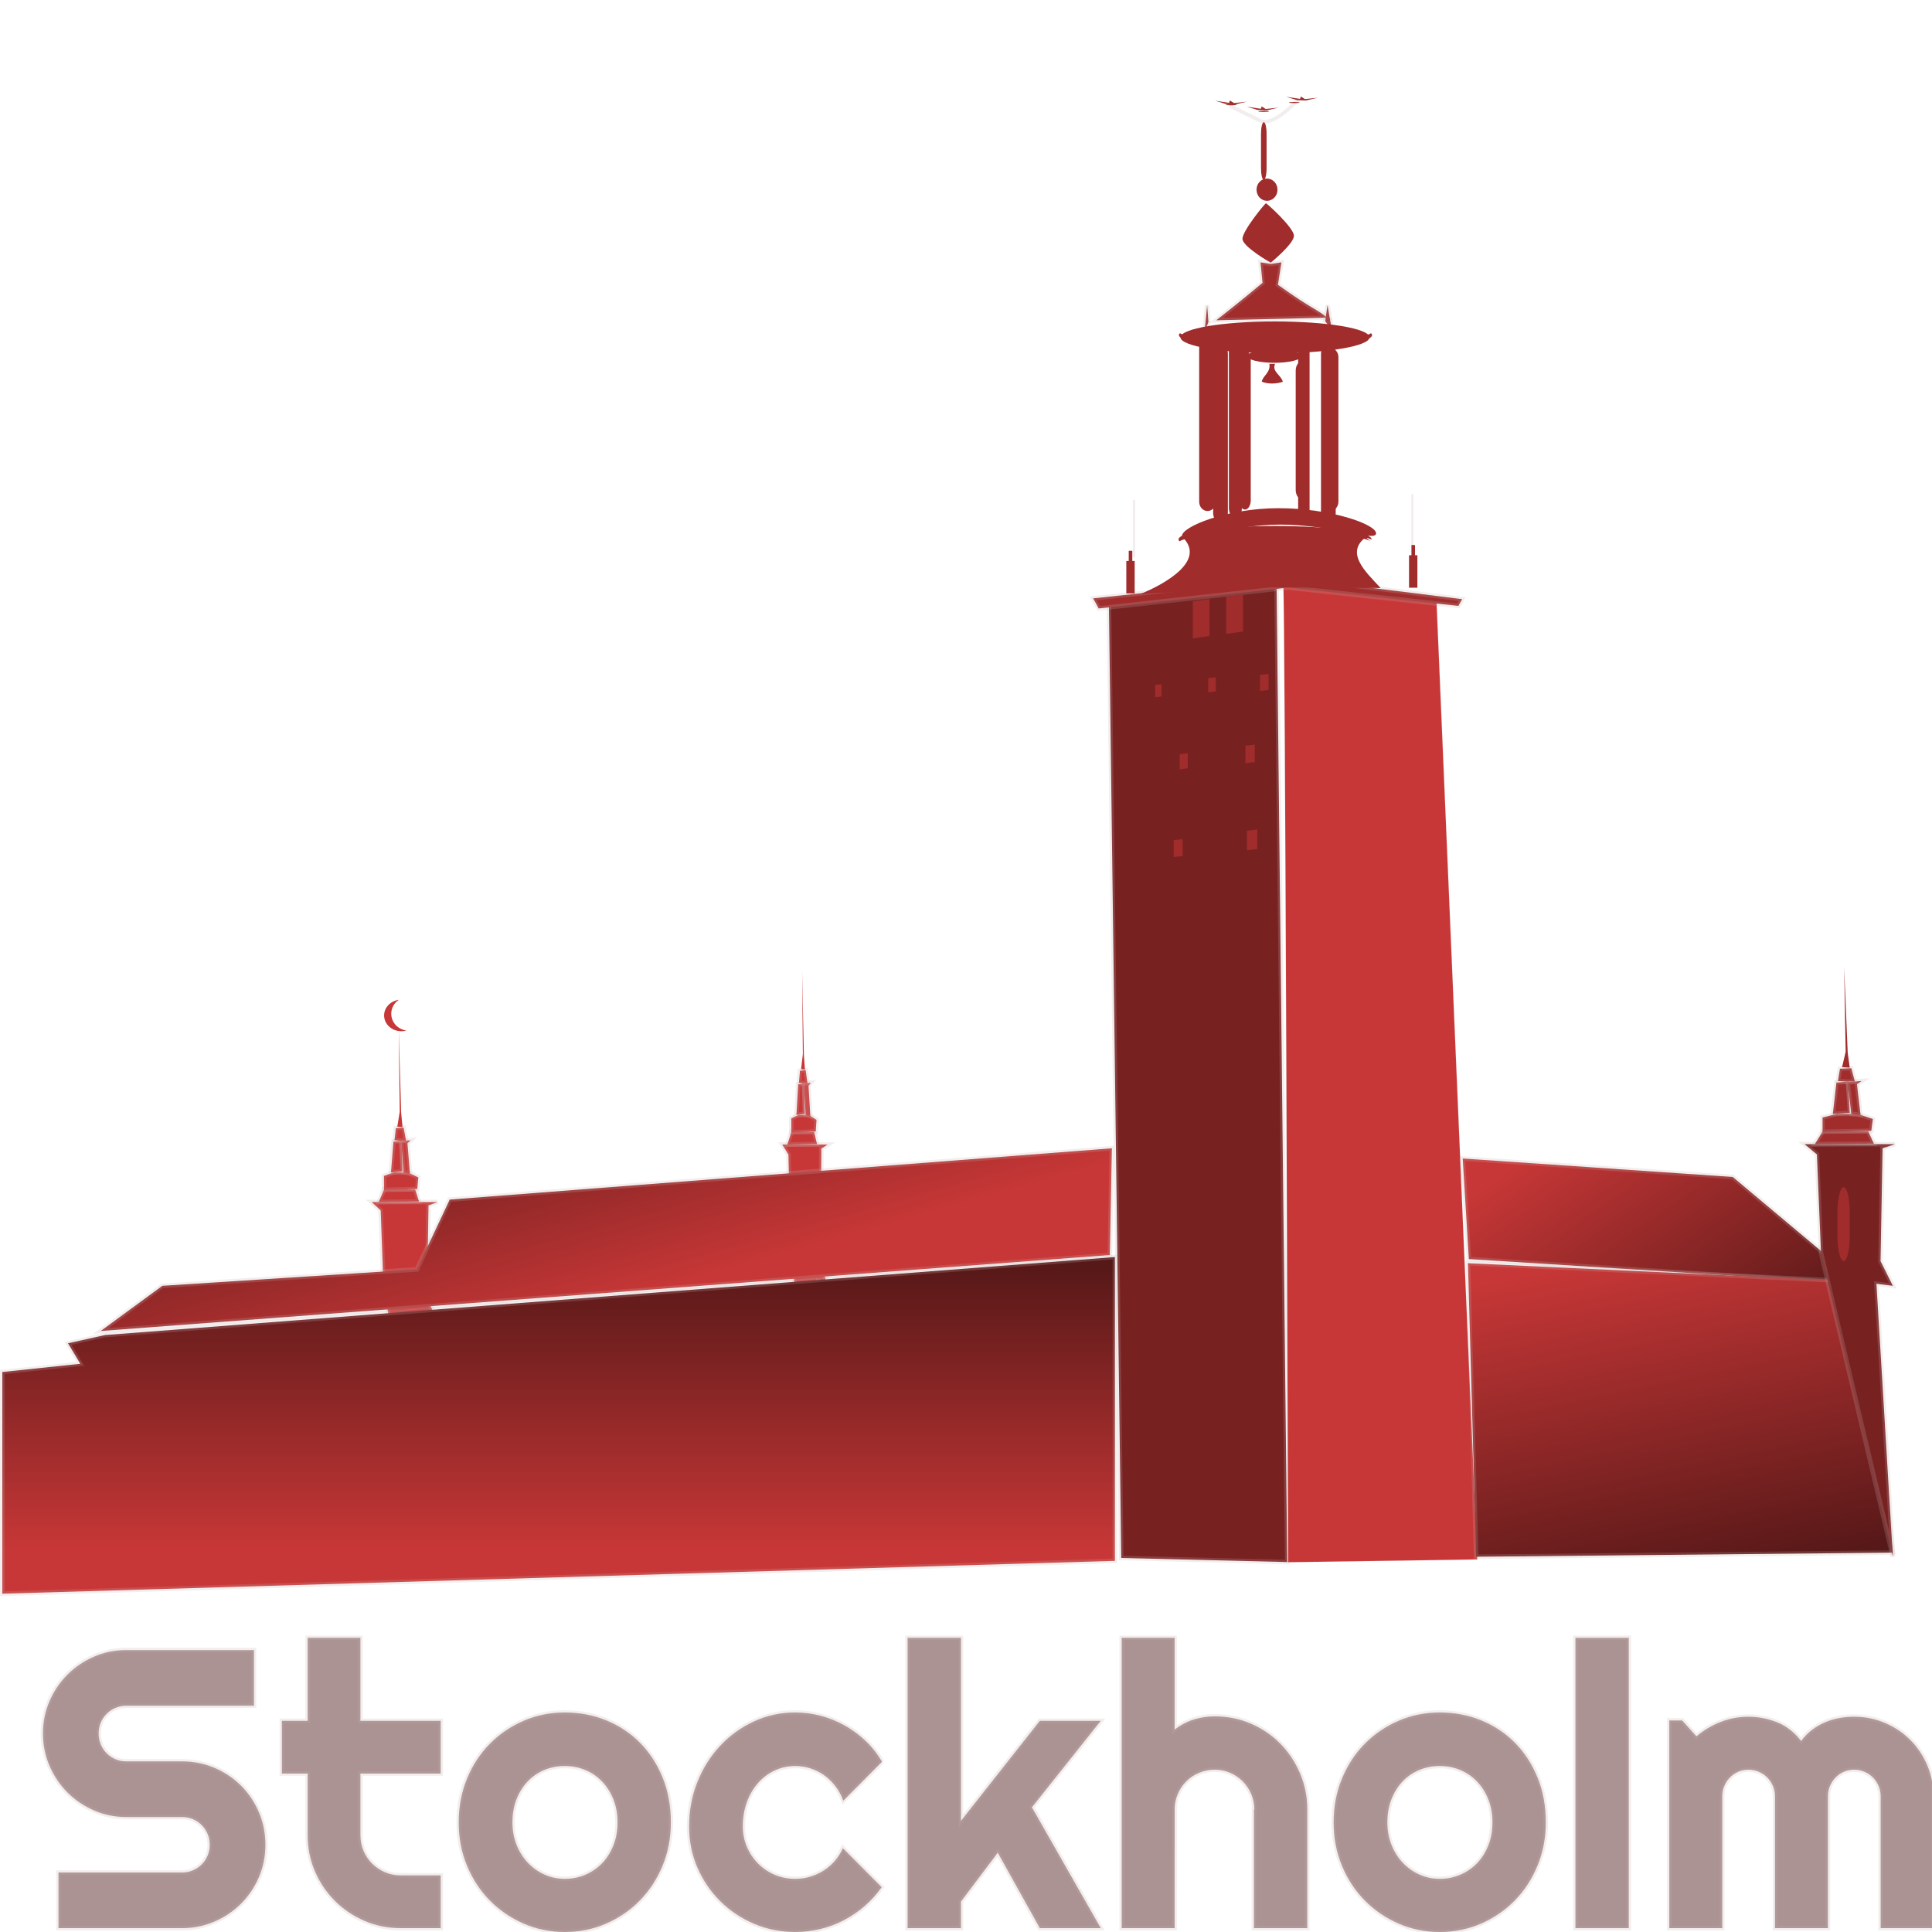 <?xml version="1.0" encoding="UTF-8"?>
<svg version="1.1" viewBox="0 0 423 423" xmlns="http://www.w3.org/2000/svg" xmlns:xlink="http://www.w3.org/1999/xlink">
<defs>
<linearGradient id="a">
<stop stop-color="#c83737" offset="0"/>
<stop stop-color="#280b0b" offset="1"/>
</linearGradient>
<linearGradient id="e" x1="104.27" x2="104.27" y1="389.21" y2="301.12" gradientTransform="translate(3.3539e-8 7.128)" gradientUnits="userSpaceOnUse" xlink:href="#a"/>
<linearGradient id="d" x1="344.27" x2="365.84" y1="326.29" y2="429.66" gradientTransform="translate(3.3539e-8 7.128)" gradientUnits="userSpaceOnUse" xlink:href="#a"/>
<linearGradient id="c" x1="147.42" x2="124.04" y1="331.69" y2="248.09" gradientTransform="translate(3.3539e-8 7.128)" gradientUnits="userSpaceOnUse" xlink:href="#a"/>
<linearGradient id="b" x1="329.89" x2="384.72" y1="305.62" y2="384.72" gradientTransform="translate(3.3539e-8 7.128)" gradientUnits="userSpaceOnUse" xlink:href="#a"/>
</defs>
<g transform="translate(0,-57)">
<path d="m84.004 339.71-0.654-17.688-1.963-1.843h14.398l-1.963 0.737-0.327 20.268 1.963 4.422-2.618-0.369 2.618 49.011z" fill="#c83737" stroke="#c9b0b1" stroke-opacity=".211" stroke-width="1px"/>
<path d="m87.216 329.42c0.51 0 0.92 2.442 0.92 5.476v4.889c0 3.034-0.41 5.476-0.92 5.476-0.51 0-0.92-2.442-0.92-5.476v-4.889c0-3.034 0.41-5.476 0.92-5.476z" fill="#c83737" stroke-width="0"/>
<path d="m84.454 318.86" fill="#c83737" stroke="#c9b0b1" stroke-opacity=".211" stroke-width="1px"/>
<path d="m82.92 320.18 1.227-2.86 6.75 0.11 0.844 2.64z" fill="#c83737" stroke="#c9b0b1" stroke-opacity=".211" stroke-width="1px"/>
<path d="m84.761 317.98" fill="#c83737" stroke="#c9b0b1" stroke-opacity=".211" stroke-width="1px"/>
<path d="m84.071 317.54v-3.08l2.147-0.77h3.068l2.301 1.1-0.23 2.53z" fill="#c83737" stroke="#c9b0b1" stroke-opacity=".211" stroke-width="1px"/>
<path d="m85.605 313.69 0.537-6.711 1.764-0.22 0.23 6.711z" fill="#c83737" stroke="#c9b0b1" stroke-opacity=".211" stroke-width="1px"/>
<path d="m88.366 313.69-0.537-6.821 2.071-0.22-0.69 0.66 0.537 6.601z" fill="#c83737" stroke="#c9b0b1" stroke-opacity=".211" stroke-width="1px"/>
<path d="m86.372 306.65 0.307-2.64 1.687-0.11 0.537 2.86h-1.304z" fill="#c83737" stroke="#c9b0b1" stroke-opacity=".211" stroke-width="1px"/>
<path d="m86.985 303.68 0.537-3.3-0.23-18.262 0.537 18.482 0.307 3.19z" fill="#c83737" stroke-width="0"/>
<path d="m173.08 330.92-0.451-21.123-1.352-2.2h9.913l-1.352 0.88-0.225 24.203 1.352 5.281-1.802-0.44 1.802 58.527z" fill="#c83737" stroke="#c9b0b1" stroke-opacity=".211" stroke-width="1px"/>
<path d="m175.55 316.84c0.374 0 0.676 2.442 0.676 5.476v4.889c0 3.034-0.301 5.476-0.676 5.476-0.374 0-0.676-2.442-0.676-5.476v-4.889c0-3.034 0.301-5.476 0.676-5.476z" fill="#c83737" stroke-width="0"/>
<path d="m173.53 306.27" fill="#c83737" stroke="#c9b0b1" stroke-opacity=".211" stroke-width="1px"/>
<path d="m172.4 307.59 0.901-2.86 4.956 0.11 0.62 2.64z" fill="#c83737" stroke="#c9b0b1" stroke-opacity=".211" stroke-width="1px"/>
<path d="m173.75 305.39" fill="#c83737" stroke="#c9b0b1" stroke-opacity=".211" stroke-width="1px"/>
<path d="m173.25 304.95v-3.08l1.577-0.77h2.253l1.69 1.1-0.169 2.53z" fill="#c83737" stroke="#c9b0b1" stroke-opacity=".211" stroke-width="1px"/>
<path d="m174.37 301.1 0.394-6.711 1.295-0.22 0.169 6.711z" fill="#c83737" stroke="#c9b0b1" stroke-opacity=".211" stroke-width="1px"/>
<path d="m176.4 301.1-0.394-6.821 1.521-0.22-0.507 0.66 0.394 6.601z" fill="#c83737" stroke="#c9b0b1" stroke-opacity=".211" stroke-width="1px"/>
<path d="m174.93 294.06 0.225-2.64 1.239-0.11 0.394 2.86h-0.957z" fill="#c83737" stroke="#c9b0b1" stroke-opacity=".211" stroke-width="1px"/>
<path d="m175.39 291.09 0.394-3.3-0.169-18.262 0.394 18.482 0.225 3.19z" fill="#c83737" stroke-width="0"/>
<path d="m279.02 133.51c3.268 0 5.899 0.651 5.899 1.461 0 0.809-2.631 1.461-5.899 1.461s-5.899-0.651-5.899-1.461c0-0.809 2.631-1.461 5.899-1.461z" fill="#a02c2c" stroke-width="0"/>
<path d="m283.3 108.62c0 1.745-5.07 5.893-5.078 5.893-8e-3 0-6.191-3.49-6.191-5.236s4.937-7.768 5.143-7.768c0.206 0 6.126 5.365 6.126 7.111z" fill="#a02c2c" stroke-width="0"/>
<path d="m279.7 98.532c0 1.344-1.028 2.434-2.295 2.434s-2.295-1.09-2.295-2.434c0-1.344 1.028-2.434 2.295-2.434s2.295 1.09 2.295 2.434z" fill="#a02c2c" stroke-width="0"/>
<path d="m276.7 83.732c0.338 0 0.61 1.157 0.61 2.593v7.466c0 1.437-0.272 2.593-0.61 2.593-0.338 0-0.61-1.157-0.61-2.593v-7.466c0-1.437 0.272-2.593 0.61-2.593z" fill="#a02c2c" stroke-width="0"/>
<path d="m269.19 80.148 6.724 3.279c2.988 1.457 8.451-4.787 8.451-4.787" fill-opacity="0" stroke="#c9b0b1" stroke-opacity=".211" stroke-width=".8"/>
<path d="m266.3 127.12c2.953-2.343 5.609-4.412 10.125-8.194l-0.445-4.484 2.261 0.35 2.311-0.35-0.752 4.909c7.586 5.46 8.617 5.337 10.739 7.204z" fill="#a02c2c" stroke="#c9b0b1" stroke-opacity=".211" stroke-width="1px"/>
<path d="m290.15 127.3 0.495-3.484 0.99 5.575z" fill="#a02c2c" stroke="#c9b0b1" stroke-opacity=".211" stroke-width="1px"/>
<path d="m264.58 127.5-0.283-3.683-0.567 5.893z" fill="#a02c2c" stroke="#c9b0b1" stroke-opacity=".211" stroke-width="1px"/>
<path d="m264.38 129.16c1.014 0 1.829 0.909 1.829 2.038v35.649c0 1.129-0.816 2.038-1.829 2.038s-1.829-0.909-1.829-2.038v-35.649c0-1.129 0.816-2.038 1.829-2.038z" fill="#a02c2c" stroke-width="0"/>
<path d="m270.48 132.11c0.788 0 1.423 0.909 1.423 2.038v34.124c0 1.129-0.635 2.038-1.423 2.038-0.788 0-1.423-0.909-1.423-2.038v-38.124c0-1.129 0.635 1.962 1.423 1.962z" fill="#a02c2c" stroke-width="0"/>
<path d="m291.21 133.16c-1.014 0-1.829 0.909-1.829 2.038v31.649c0 1.129 0.816 2.038 1.829 2.038 1.013 0 1.829-0.909 1.829-2.038v-31.649c0-1.129-0.816-2.038-1.829-2.038z" fill="#a02c2c" stroke-width="0"/>
<path d="m285.11 136.11c-0.788 0-1.423 0.909-1.423 2.038v26.124c0 1.129 0.635 2.038 1.423 2.038s1.423-0.909 1.423-2.038v-26.124c0-1.129-0.635-2.038-1.423-2.038z" fill="#a02c2c" stroke-width="0"/>
<path d="m242.79 189.21 2.697 208.9 36.342 0.893-2.348-215.48z" fill="#782121" stroke="#c9b0b1" stroke-opacity=".211" stroke-width="1px"/>
<path d="m280.97 184.96c0.407 4.42 1.053 214.08 1.053 214.08l41.407-0.612-8.923-209.96z" fill="#c83737" stroke="#c9b0b1" stroke-opacity=".211" stroke-width=".1"/>
<path d="m309.23 177.82v-12.632" fill="#a02c2c" stroke="#c9b0b1" stroke-opacity=".211" stroke-width=".5"/>
<path d="m299.84 130.86c0 1.923-9.261 3.483-20.685 3.483s-20.686-1.559-20.686-3.483 9.261-3.483 20.686-3.483c11.424 0 20.685 1.559 20.685 3.483z" fill="#a02c2c" stroke-width="0"/>
<g transform="matrix(.315 0 0 .285 40.361 160.76)" fill="#a02c2c" stroke="#c9b0b1" stroke-opacity=".211" stroke-width="0">
<path transform="scale(-1,1)" d="m-795.16-99.56c2.832 0 5.111 3.186 5.111 7.143v122.54c0 3.957-2.28 7.143-5.111 7.143s-5.111-3.186-5.111-7.143v-122.54c0-3.957 2.28-7.143 5.111-7.143z"/>
<path transform="scale(-1,1)" d="m-778.13-99.973c2.202 0 3.975 3.186 3.975 7.143v120.09c0 3.957-1.773 7.143-3.975 7.143-2.202 0-3.975-3.186-3.975-7.143v-120.09c0-3.957 1.773-7.143 3.975-7.143z"/>
<path d="m720.2-99.56c2.832 0 5.111 3.186 5.111 7.143v122.54c0 3.957-2.28 7.143-5.111 7.143s-5.111-3.186-5.111-7.143v-122.54c0-3.957 2.28-7.143 5.111-7.143z"/>
<path d="m737.24-94.839c2.202 0 3.975 3.186 3.975 7.143v107.95c0 3.957-1.773 7.143-3.975 7.143-2.202 0-3.975-3.186-3.975-7.143v-107.95c0-3.957 1.773-7.143 3.975-7.143z"/>
</g>
<path d="m258.34 129.95c-0.14 0.137-0.217 0.277-0.217 0.419 0 1.627 9.466 2.942 21.141 2.942s21.141-1.315 21.141-2.942c0-0.142-0.076-0.282-0.217-0.419-1.463 1.071-10.273 1.89-20.924 1.89s-19.461-0.819-20.924-1.89z" fill="#a02c2c" stroke-width="0"/>
<path d="m248.29 179.07v-12.632" fill="#a02c2c" stroke="#c9b0b1" stroke-opacity=".211" stroke-width=".5"/>
<path d="m270.77 79.942c0 0.067-0.529 0.121-1.181 0.121-0.652 0-1.181-0.054-1.181-0.121s0.529-0.121 1.181-0.121c0.652 0 1.181 0.054 1.181 0.121z" fill="#a02c2c" stroke-width="0"/>
<path d="m278.04 81.685h-2.362 2.362z" fill="#a02c2c" stroke-width="0"/>
<path d="m277.86 81.399c0 0.067-0.529 0.121-1.181 0.121-0.652 0-1.181-0.054-1.181-0.121s0.529-0.121 1.181-0.121c0.652 0 1.181 0.054 1.181 0.121z" fill="#a02c2c" stroke-width="0"/>
<path d="m284.55 79.456c0 0.067-0.529 0.121-1.181 0.121-0.652 0-1.181-0.054-1.181-0.121s0.529-0.121 1.181-0.121c0.652 0 1.181 0.054 1.181 0.121z" fill="#a02c2c" stroke-width="0"/>
<path d="m268.43 79.784-2.39-0.736 3.042 0.476 0.217-0.52 0.869 0.563 2.825-0.303-2.607 0.606z" fill="#a02c2c" stroke-width="0"/>
<path d="m275.38 81.083-2.39-0.736 3.042 0.476 0.217-0.52 0.869 0.563 2.825-0.303-2.607 0.606z" fill="#a02c2c" stroke-width="0"/>
<path d="m283.97 78.917-2.39-0.736 3.042 0.476 0.217-0.52 0.869 0.563 2.825-0.303-2.607 0.606z" fill="#a02c2c" stroke-width="0"/>
<path d="m277.92 136.66c0.319 1.927-1.486 2.638-1.657 3.912 1.539 0.61 3.279 0.443 4.607 0.022-0.427-1.566-2.451-2.208-1.698-3.934z" fill="#a02c2c" stroke-width="0"/>
<path d="m321.6 332.67-1.348-22.022 59.124 4.045 27.865 23.371z" fill="url(#b)" stroke="#c9b0b1" stroke-opacity=".211" stroke-width="1px"/>
<path d="m323.2 397.84-1.798-64.27 86.292 4.045 6.742 59.326z" fill="url(#d)" stroke="#c9b0b1" stroke-opacity=".211" stroke-width="1px"/>
<path d="m398.7 331.33-0.899-21.573-2.697-2.247h19.775l-2.697 0.899-0.45 24.719 2.697 5.393-3.595-0.449 3.595 59.775z" fill="#782121" stroke="#c9b0b1" stroke-opacity=".211" stroke-width="1px"/>
<path d="m403.65 316.94c0.747 0 1.348 2.442 1.348 5.476v5.227c0 3.034-0.601 5.476-1.348 5.476-0.747 0-1.348-2.442-1.348-5.476v-5.227c0-3.034 0.601-5.476 1.348-5.476z" fill="#a02c2c" stroke-width="0"/>
<path d="m399.6 306.16" fill="#a02c2c" stroke="#c9b0b1" stroke-opacity=".211" stroke-width="1px"/>
<path d="m397.35 307.51 1.798-2.921 9.888 0.112 1.236 2.697z" fill="#a02c2c" stroke="#c9b0b1" stroke-opacity=".211" stroke-width="1px"/>
<path d="m400.05 305.26" fill="#a02c2c" stroke="#c9b0b1" stroke-opacity=".211" stroke-width="1px"/>
<path d="m399.04 304.81v-3.146l3.146-0.787h4.494l3.371 1.124-0.337 2.584z" fill="#a02c2c" stroke="#c9b0b1" stroke-opacity=".211" stroke-width="1px"/>
<path d="m401.29 300.88 0.786-6.854 2.584-0.225 0.337 6.854z" fill="#a02c2c" stroke="#c9b0b1" stroke-opacity=".211" stroke-width="1px"/>
<path d="m405.33 300.88-0.786-6.966 3.034-0.225-1.011 0.674 0.786 6.742z" fill="#a02c2c" stroke="#c9b0b1" stroke-opacity=".211" stroke-width="1px"/>
<path d="m402.41 293.69 0.449-2.697 2.472-0.112 0.786 2.921h-1.91z" fill="#a02c2c" stroke="#c9b0b1" stroke-opacity=".211" stroke-width="1px"/>
<path d="m403.31 290.65 0.786-3.371-0.337-18.652 0.786 18.876 0.449 3.258z" fill="#a02c2c" stroke-width="0"/>
<path d="m242.99 331.78 0.449-23.371-144.97 11.236-7.191 15.281-55.73 3.595-13.483 9.888z" fill="url(#c)" stroke="#c9b0b1" stroke-opacity=".211" stroke-width="1px"/>
<path d="m244.1 398.74v-66.517l-221.12 17.079-8.09 1.798 2.697 4.494-17.079 1.798v48.539z" fill="url(#e)" stroke="#c9b0b1" stroke-opacity=".211" stroke-width="1px"/>
<path d="m258.25 175.52c-0.14-0.137-0.217-0.277-0.217-0.419 0-1.627 9.466-2.942 21.141-2.942s21.141 1.315 21.141 2.942c0 0.142-2.211-1.066-0.217 0.419-1.463-1.071-10.273-1.89-20.924-1.89s-19.461 0.819-20.924 1.89z" fill="#a02c2c" stroke-width="0"/>
<path d="m240.56 190.22 41.494-4.577 37.254 4.014 0.813-1.473-38.067-4.75-42.713 4.577z" fill="#a02c2c" stroke="#c9b0b1" stroke-opacity=".211" stroke-width="1px"/>
<path d="m249.77 187.02 28.841-1.436 23.667 0.155c-3.275-3.56-8.442-8.132-2.37-11.692-11.795-1.49-23.368-3.18-40.99 0.574 5.222 5.09-3.764 10.191-9.149 12.399z" fill="#a02c2c" stroke-width="0"/>
<path d="m308.5 178.57h1.831v7.105h-1.831z" fill="#a02c2c" stroke-width="0"/>
<path d="m309.03 176.33h0.781v3.03h-0.781z" fill="#a02c2c" stroke-width="0"/>
<path d="m301.28 173.77c0 1.984-9.585-1.913-21.01-1.913s-21.485 4.459-21.485 2.475c0-1.984 9.711-6.064 21.135-6.064s21.36 3.518 21.36 5.502z" fill="#a02c2c" stroke-width="0"/>
<path d="m261.16 188.65 3.661-0.507v8.117l-3.661 0.507z" fill="#a02c2c" stroke-width="0"/>
<path d="m268.48 187.66 3.661-0.507v8.117l-3.661 0.507z" fill="#a02c2c" stroke-width="0"/>
<path d="m252.9 206.97 1.431-0.168v2.685l-1.431 0.168z" fill="#a02c2c" stroke-width="0"/>
<path d="m264.53 205.47 1.655-0.194v3.105l-1.655 0.194z" fill="#a02c2c" stroke-width="0"/>
<path d="m275.87 204.76 1.879-0.22v3.525l-1.879 0.22z" fill="#a02c2c" stroke-width="0"/>
<path d="m258.29 222.11 1.771-0.208v3.322l-1.771 0.208z" fill="#a02c2c" stroke-width="0"/>
<path d="m272.67 220.26 2.048-0.24v3.841l-2.048 0.24z" fill="#a02c2c" stroke-width="0"/>
<path d="m256.97 240.94 1.974-0.231v3.704l-1.974 0.231z" fill="#a02c2c" stroke-width="0"/>
<path d="m273.01 238.88 2.283-0.268v4.283l-2.283 0.268z" fill="#a02c2c" stroke-width="0"/>
<path d="m246.6 179.82h1.831v7.105h-1.831z" fill="#a02c2c" stroke-width="0"/>
<path d="m247.13 177.59h0.781v3.03h-0.781z" fill="#a02c2c" stroke-width="0"/>
<path d="m87.324 275.91c-1.825 0.244-3.227 1.681-3.227 3.418 0 1.908 1.691 3.455 3.778 3.455 0.382 0 0.751-0.052 1.099-0.149-1.876-0.273-3.314-1.816-3.314-3.679 0-1.259 0.658-2.373 1.664-3.046z" fill="#c83737" stroke-width="0"/>
<g fill="#ac9393" stroke="#c9b0b1" stroke-opacity=".211">
<path d="m9.41 436.53c-2e-6 -2.519 0.481-4.882 1.444-7.09 0.962-2.208 2.271-4.139 3.927-5.795 1.656-1.656 3.587-2.965 5.795-3.927 2.208-0.962 4.571-1.443 7.09-1.444h27.936v12.185h-27.936c-0.849 5e-5 -1.642 0.156-2.377 0.467-0.736 0.311-1.38 0.743-1.932 1.295-0.552 0.552-0.984 1.196-1.295 1.932-0.311 0.736-0.467 1.528-0.467 2.377-1.5e-5 0.849 0.156 1.649 0.467 2.399 0.311 0.75 0.743 1.401 1.295 1.953 0.552 0.552 1.196 0.984 1.932 1.295 0.736 0.311 1.528 0.467 2.377 0.467h12.185c2.519 4e-5 4.889 0.474 7.111 1.422 2.222 0.948 4.161 2.25 5.816 3.906 1.656 1.656 2.958 3.595 3.906 5.816 0.948 2.222 1.422 4.592 1.422 7.111-5.1e-5 2.519-0.474 4.882-1.422 7.09-0.948 2.208-2.25 4.139-3.906 5.795-1.656 1.656-3.595 2.965-5.816 3.927-2.222 0.962-4.592 1.444-7.111 1.444h-27.044v-12.185h27.044c0.849 1e-5 1.642-0.156 2.377-0.467 0.736-0.311 1.38-0.743 1.932-1.295 0.552-0.552 0.984-1.196 1.295-1.932 0.311-0.736 0.467-1.528 0.467-2.377-3.8e-5 -0.849-0.156-1.642-0.467-2.377-0.311-0.736-0.743-1.38-1.295-1.932-0.552-0.552-1.196-0.984-1.932-1.295-0.736-0.311-1.528-0.467-2.377-0.467h-12.185c-2.519 2e-5 -4.882-0.481-7.09-1.444-2.208-0.962-4.139-2.271-5.795-3.927-1.656-1.656-2.965-3.595-3.927-5.816-0.962-2.222-1.444-4.592-1.444-7.111z"/>
<path d="m87.698 479.15c-2.802 0-5.434-0.531-7.897-1.592-2.462-1.061-4.621-2.519-6.474-4.373s-3.312-4.012-4.373-6.474c-1.061-2.462-1.592-5.095-1.592-7.897v-13.501h-5.647v-11.548h5.647v-18.171h11.548v18.171h17.577v11.548h-17.577v13.501c-1.8e-5 1.217 0.226 2.356 0.679 3.418 0.453 1.061 1.075 1.988 1.868 2.781 0.792 0.793 1.726 1.422 2.802 1.889 1.075 0.467 2.222 0.701 3.439 0.701h8.788v11.548z"/>
<path d="m146.88 456.01c-5e-5 3.397-0.609 6.559-1.826 9.489-1.217 2.929-2.873 5.463-4.967 7.6-2.095 2.137-4.55 3.821-7.366 5.052s-5.838 1.847-9.064 1.847c-3.198 0-6.206-0.616-9.022-1.847s-5.279-2.915-7.387-5.052-3.772-4.67-4.989-7.6c-1.217-2.929-1.826-6.092-1.826-9.489 0-3.453 0.609-6.651 1.826-9.595s2.88-5.484 4.989-7.621c2.109-2.137 4.571-3.814 7.387-5.031 2.816-1.217 5.824-1.825 9.022-1.826 3.227 5e-5 6.248 0.573 9.064 1.719 2.816 1.146 5.271 2.774 7.366 4.882 2.094 2.109 3.75 4.642 4.967 7.6 1.217 2.958 1.825 6.248 1.826 9.871zm-11.675 0c-4e-5 -1.868-0.304-3.559-0.913-5.074-0.609-1.514-1.436-2.816-2.484-3.906-1.047-1.09-2.271-1.925-3.672-2.505-1.401-0.58-2.894-0.87-4.479-0.87-1.585 3e-5 -3.078 0.29-4.479 0.87-1.401 0.58-2.618 1.415-3.651 2.505s-1.847 2.392-2.441 3.906c-0.594 1.514-0.892 3.205-0.892 5.074-2e-5 1.755 0.297 3.382 0.892 4.882 0.594 1.5 1.408 2.802 2.441 3.906 1.033 1.104 2.25 1.974 3.651 2.611 1.401 0.637 2.894 0.955 4.479 0.955 1.585 1e-5 3.078-0.297 4.479-0.892 1.401-0.594 2.625-1.429 3.672-2.505 1.047-1.075 1.875-2.377 2.484-3.906s0.913-3.212 0.913-5.052z"/>
<path d="m193.12 442.72-8.491 8.534c-0.425-1.189-1.005-2.257-1.741-3.205-0.736-0.948-1.564-1.748-2.484-2.399-0.92-0.651-1.918-1.146-2.993-1.486-1.076-0.34-2.179-0.509-3.312-0.509-1.585 3e-5 -3.078 0.326-4.479 0.976-1.401 0.651-2.618 1.564-3.651 2.738s-1.847 2.569-2.441 4.182-0.892 3.397-0.892 5.349c-2e-5 1.585 0.297 3.071 0.892 4.458 0.594 1.387 1.408 2.604 2.441 3.651s2.25 1.868 3.651 2.462c1.401 0.594 2.894 0.892 4.479 0.892 1.132 1e-5 2.222-0.156 3.269-0.467 1.047-0.311 2.031-0.757 2.951-1.337 0.92-0.58 1.741-1.288 2.462-2.123 0.722-0.835 1.309-1.762 1.762-2.781l8.491 8.534c-1.076 1.528-2.314 2.901-3.715 4.118-1.401 1.217-2.915 2.25-4.543 3.099-1.627 0.849-3.34 1.493-5.137 1.932-1.797 0.439-3.644 0.658-5.54 0.658-3.198 0-6.206-0.601-9.022-1.804-2.816-1.203-5.279-2.852-7.387-4.946s-3.772-4.543-4.989-7.345c-1.217-2.802-1.826-5.802-1.826-9.001 0-3.481 0.609-6.736 1.826-9.765s2.88-5.668 4.989-7.918c2.109-2.25 4.571-4.026 7.387-5.328 2.816-1.302 5.824-1.953 9.022-1.953 1.896 5e-5 3.757 0.241 5.583 0.722 1.826 0.481 3.566 1.182 5.222 2.102 1.656 0.92 3.184 2.045 4.585 3.375 1.401 1.33 2.611 2.859 3.63 4.585z"/>
<path d="m210.39 479.15h-11.675v-63.556h11.675v40.078l17.279-21.907h13.331l-15.072 18.935 15.072 26.45h-13.331l-9.213-16.515-8.067 10.699z"/>
<path d="m257.18 479.15h-11.59v-63.556h11.59v20.082c1.387-1.047 2.816-1.79 4.288-2.229 1.472-0.439 2.972-0.658 4.5-0.658 2.802 5e-5 5.434 0.531 7.897 1.592 2.462 1.061 4.606 2.519 6.432 4.373 1.826 1.854 3.269 4.019 4.33 6.496 1.061 2.477 1.592 5.116 1.592 7.918v25.983h-11.675v-25.983h0.085c-3e-5 -1.189-0.226-2.314-0.679-3.375-0.453-1.061-1.076-1.988-1.868-2.781-0.793-0.792-1.712-1.415-2.76-1.868-1.047-0.453-2.165-0.679-3.354-0.679-1.217 4e-5 -2.363 0.226-3.439 0.679-1.076 0.453-2.01 1.076-2.802 1.868-0.793 0.793-1.415 1.72-1.868 2.781-0.453 1.061-0.679 2.187-0.679 3.375z"/>
<path d="m338.44 456.01c-5e-5 3.397-0.609 6.559-1.826 9.489-1.217 2.929-2.873 5.463-4.967 7.6-2.095 2.137-4.55 3.821-7.366 5.052-2.816 1.231-5.838 1.847-9.064 1.847-3.198 0-6.206-0.616-9.022-1.847s-5.279-2.915-7.387-5.052-3.772-4.67-4.989-7.6c-1.217-2.929-1.826-6.092-1.826-9.489 0-3.453 0.609-6.651 1.826-9.595s2.88-5.484 4.989-7.621c2.109-2.137 4.571-3.814 7.387-5.031 2.816-1.217 5.824-1.825 9.022-1.826 3.227 5e-5 6.248 0.573 9.064 1.719 2.816 1.146 5.271 2.774 7.366 4.882 2.094 2.109 3.75 4.642 4.967 7.6 1.217 2.958 1.826 6.248 1.826 9.871zm-11.675 0c-4e-5 -1.868-0.304-3.559-0.913-5.074-0.609-1.514-1.436-2.816-2.484-3.906s-2.271-1.925-3.672-2.505c-1.401-0.58-2.894-0.87-4.479-0.87-1.585 3e-5 -3.078 0.29-4.479 0.87-1.401 0.58-2.618 1.415-3.651 2.505s-1.847 2.392-2.441 3.906c-0.594 1.514-0.892 3.205-0.892 5.074-1e-5 1.755 0.297 3.382 0.892 4.882 0.594 1.5 1.408 2.802 2.441 3.906 1.033 1.104 2.25 1.974 3.651 2.611 1.401 0.637 2.894 0.955 4.479 0.955 1.585 1e-5 3.078-0.297 4.479-0.892 1.401-0.594 2.625-1.429 3.672-2.505 1.047-1.075 1.875-2.377 2.484-3.906 0.608-1.528 0.913-3.212 0.913-5.052z"/>
<path d="m356.61 479.15h-11.675v-63.556h11.675z"/>
<path d="m423.31 479.15h-11.548v-28.87c-5e-5 -0.792-0.149-1.542-0.446-2.25-0.297-0.708-0.715-1.33-1.252-1.868-0.538-0.538-1.161-0.955-1.868-1.252-0.708-0.297-1.458-0.446-2.25-0.446-0.793 4e-5 -1.536 0.149-2.229 0.446-0.693 0.297-1.302 0.715-1.826 1.252-0.524 0.538-0.934 1.161-1.231 1.868-0.297 0.708-0.446 1.458-0.446 2.25v28.87h-11.59v-28.87c-3e-5 -0.792-0.149-1.542-0.446-2.25-0.297-0.708-0.715-1.33-1.252-1.868-0.538-0.538-1.161-0.955-1.868-1.252-0.708-0.297-1.458-0.446-2.25-0.446-0.793 4e-5 -1.536 0.149-2.229 0.446-0.693 0.297-1.302 0.715-1.826 1.252-0.524 0.538-0.934 1.161-1.231 1.868-0.297 0.708-0.446 1.458-0.446 2.25v28.87h-11.59v-45.47h2.802l3.142 3.481c1.613-1.359 3.389-2.413 5.328-3.163 1.939-0.75 3.955-1.125 6.05-1.125 2.123 5e-5 4.196 0.396 6.22 1.189 2.024 0.793 3.8 2.165 5.328 4.118 0.708-0.962 1.514-1.783 2.42-2.462 0.906-0.679 1.861-1.231 2.866-1.656 1.005-0.425 2.045-0.729 3.12-0.913 1.075-0.184 2.137-0.276 3.184-0.276 2.406 5e-5 4.663 0.453 6.772 1.359 2.109 0.906 3.948 2.144 5.519 3.715 1.571 1.571 2.809 3.418 3.715 5.54 0.906 2.123 1.359 4.387 1.359 6.793z"/>
</g>
</g>
</svg>
